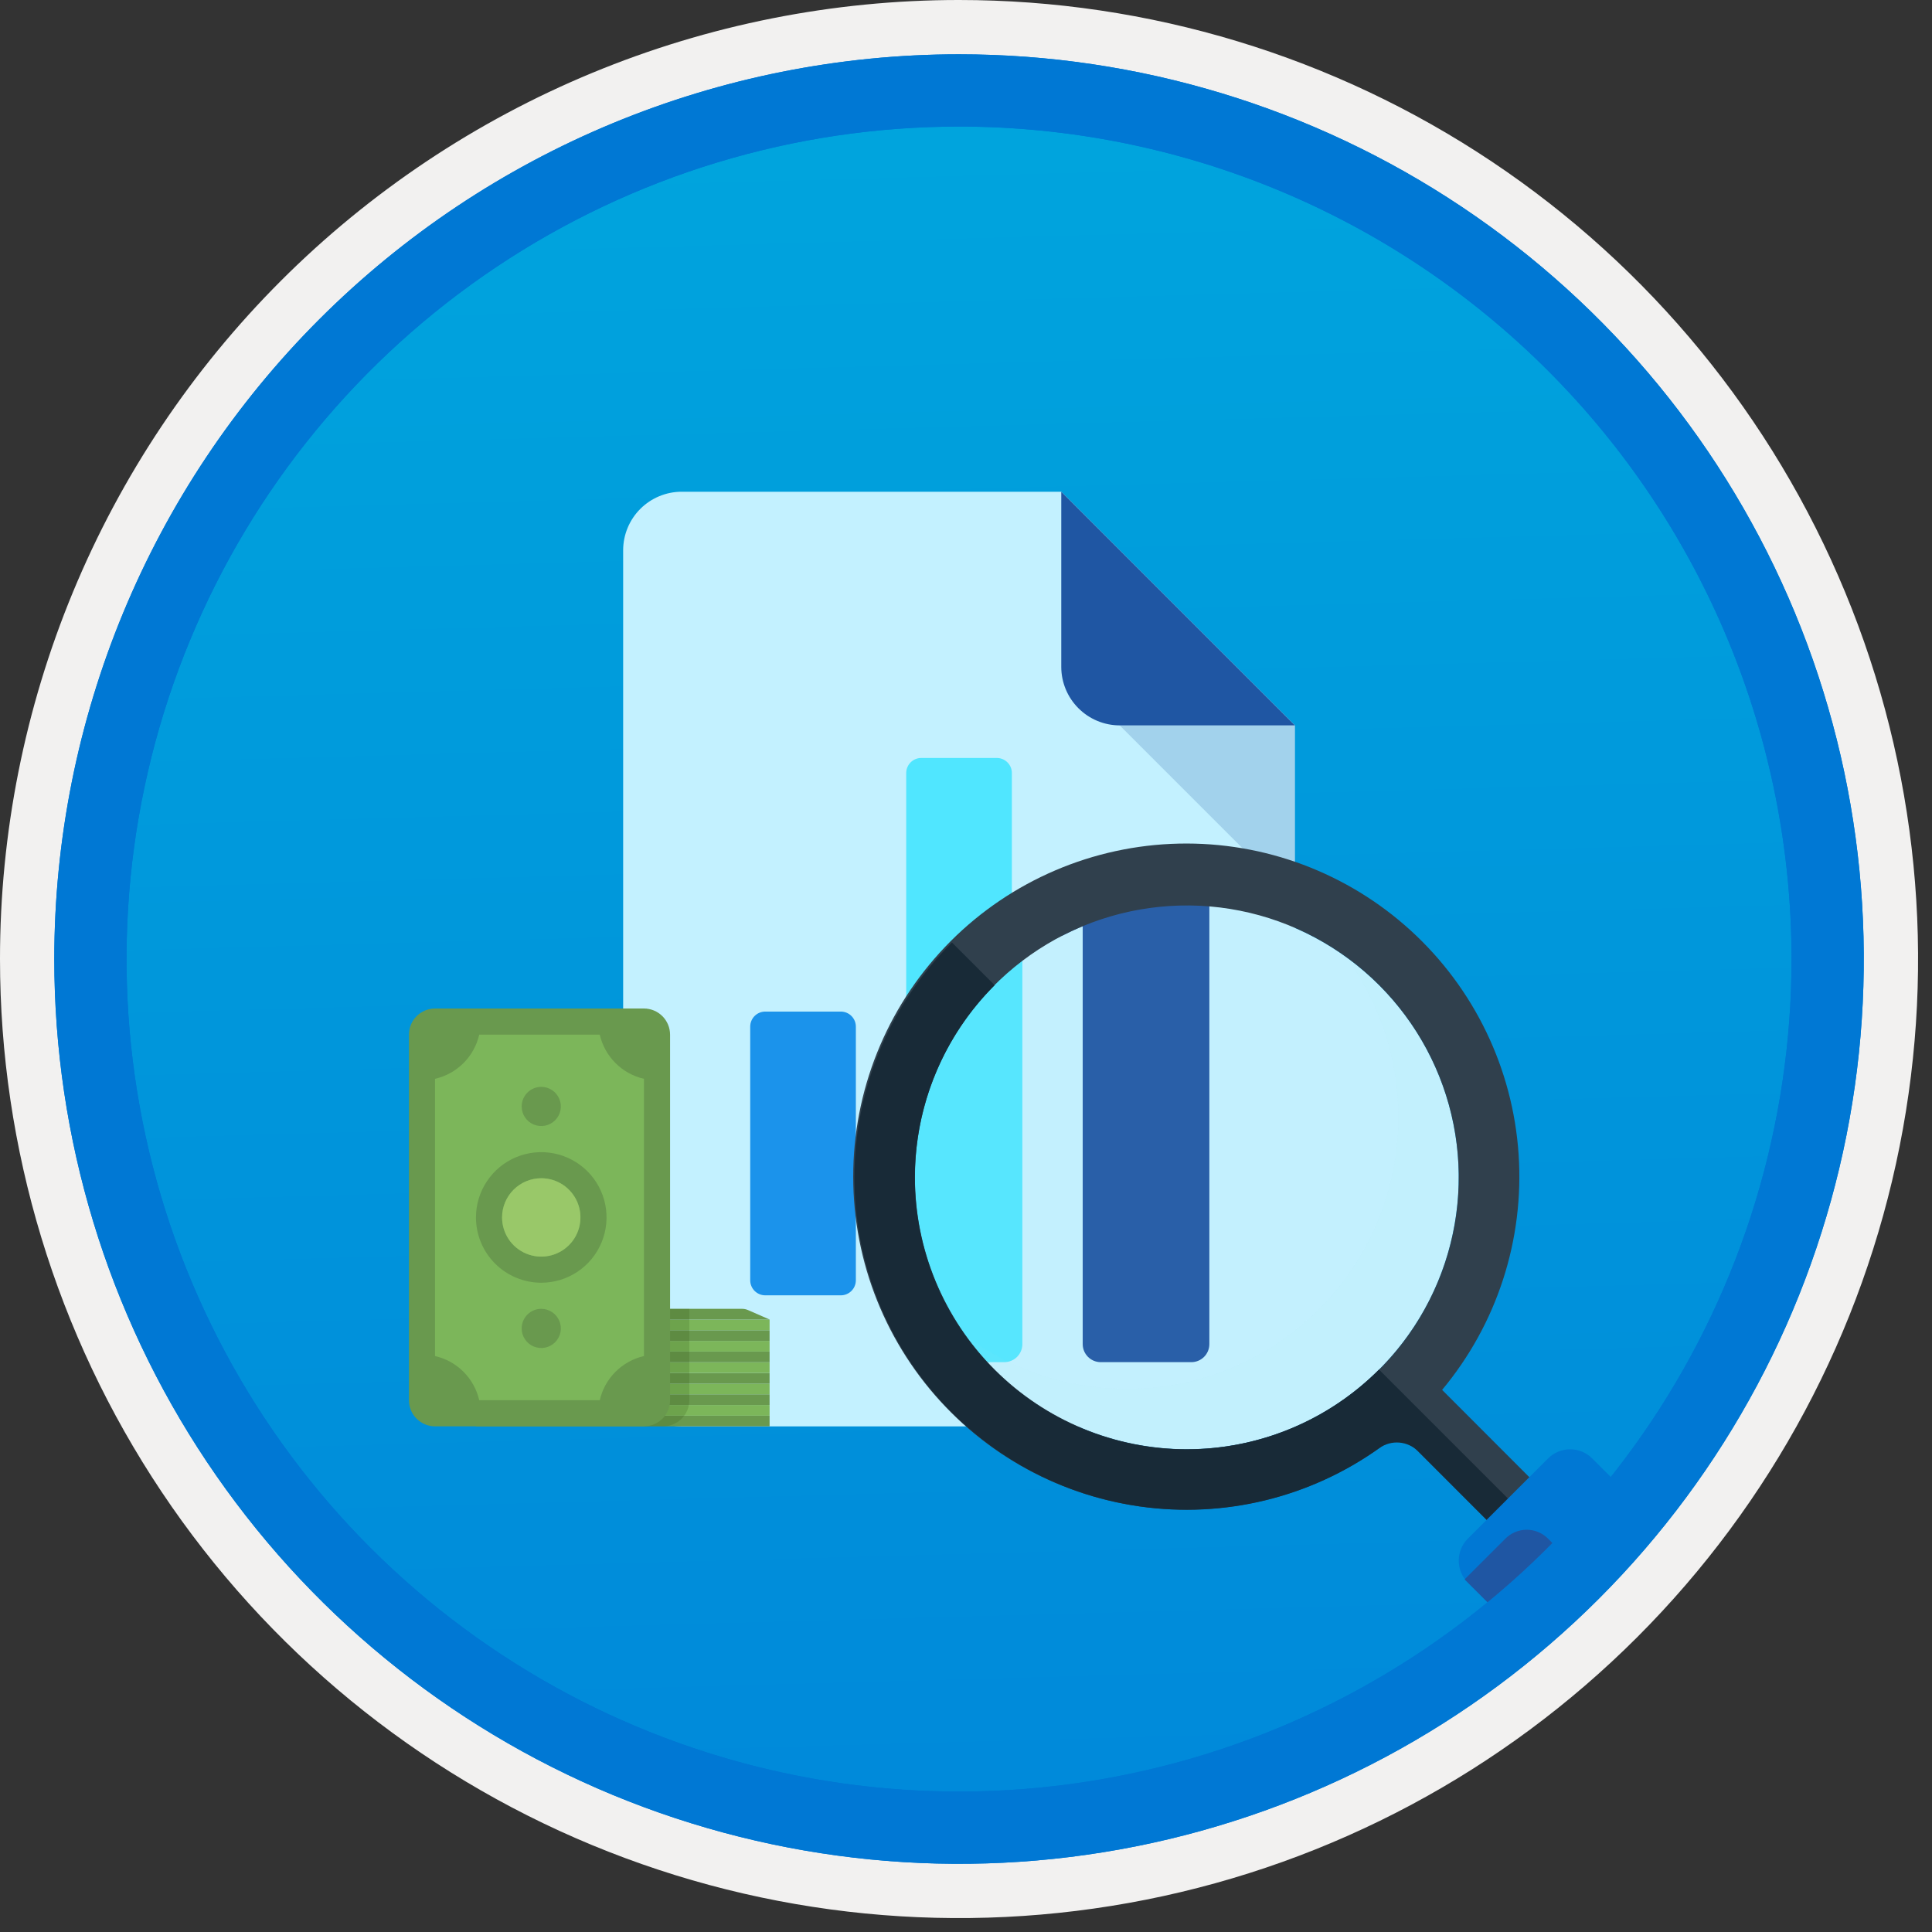<svg width="100" height="100" viewBox="0 0 100 100" fill="none" xmlns="http://www.w3.org/2000/svg">
<rect x="0" y="0" width="100" height="100" fill="#333333" stroke="none"/>
<g clip-path="url(#clip0)">
<path d="M49.64 96.45C40.382 96.45 31.332 93.705 23.634 88.561C15.936 83.418 9.936 76.107 6.393 67.553C2.85 59 1.923 49.588 3.73 40.508C5.536 31.428 9.994 23.087 16.54 16.54C23.087 9.994 31.428 5.536 40.508 3.73C49.588 1.923 59 2.85 67.553 6.393C76.107 9.936 83.418 15.936 88.561 23.634C93.705 31.332 96.45 40.382 96.45 49.64C96.451 55.787 95.24 61.875 92.888 67.554C90.535 73.234 87.088 78.394 82.741 82.741C78.394 87.088 73.234 90.535 67.554 92.888C61.875 95.24 55.787 96.451 49.64 96.45V96.45Z" fill="url(#paint0_linear)"/>
<path fill-rule="evenodd" clip-rule="evenodd" d="M95.54 49.64C95.54 58.718 92.848 67.593 87.805 75.141C82.761 82.689 75.592 88.572 67.205 92.046C58.818 95.52 49.589 96.429 40.685 94.658C31.782 92.887 23.603 88.515 17.184 82.096C10.765 75.677 6.393 67.498 4.622 58.595C2.851 49.691 3.76 40.462 7.234 32.075C10.708 23.688 16.591 16.519 24.139 11.476C31.688 6.432 40.562 3.74 49.64 3.74C55.668 3.74 61.636 4.927 67.205 7.234C72.774 9.541 77.834 12.921 82.096 17.184C86.359 21.446 89.739 26.506 92.046 32.075C94.353 37.644 95.54 43.612 95.54 49.64V49.64ZM49.64 3.62732e-07C59.458 3.62732e-07 69.055 2.911 77.219 8.366C85.382 13.82 91.744 21.573 95.501 30.644C99.258 39.714 100.242 49.695 98.326 59.324C96.411 68.954 91.683 77.799 84.741 84.741C77.799 91.683 68.954 96.411 59.324 98.326C49.695 100.242 39.714 99.258 30.644 95.501C21.573 91.744 13.82 85.382 8.366 77.219C2.911 69.055 3.62732e-07 59.458 3.62732e-07 49.64C-0.001 43.121 1.283 36.666 3.777 30.643C6.271 24.62 9.928 19.147 14.537 14.537C19.147 9.928 24.62 6.271 30.643 3.777C36.666 1.283 43.121 -0.001 49.64 3.62732e-07V3.62732e-07Z" fill="#F2F1F0"/>
<path fill-rule="evenodd" clip-rule="evenodd" d="M92.73 49.641C92.73 58.163 90.202 66.494 85.468 73.58C80.733 80.666 74.003 86.189 66.129 89.451C58.256 92.712 49.592 93.565 41.233 91.903C32.874 90.24 25.197 86.136 19.17 80.11C13.144 74.084 9.04 66.406 7.378 58.047C5.715 49.688 6.568 41.024 9.83 33.151C13.091 25.277 18.614 18.547 25.7 13.813C32.786 9.078 41.117 6.551 49.64 6.551C55.298 6.55 60.902 7.665 66.13 9.83C71.358 11.995 76.108 15.169 80.11 19.171C84.111 23.172 87.285 27.922 89.45 33.15C91.616 38.378 92.73 43.982 92.73 49.641V49.641ZM49.64 2.811C58.902 2.811 67.956 5.557 75.657 10.703C83.358 15.849 89.36 23.162 92.905 31.72C96.449 40.277 97.377 49.693 95.57 58.777C93.763 67.861 89.303 76.205 82.753 82.754C76.204 89.304 67.86 93.764 58.776 95.571C49.692 97.378 40.276 96.45 31.718 92.906C23.162 89.361 15.848 83.359 10.702 75.658C5.556 67.957 2.81 58.903 2.81 49.641C2.811 37.221 7.745 25.31 16.527 16.528C25.309 7.746 37.22 2.812 49.64 2.811V2.811Z" fill="#0078D4"/>
<path fill-rule="evenodd" clip-rule="evenodd" d="M35.278 25.452C34.477 25.454 33.709 25.774 33.142 26.34C32.576 26.907 32.257 27.674 32.254 28.476V70.805C32.257 71.606 32.576 72.374 33.142 72.941C33.709 73.507 34.477 73.826 35.278 73.829H64.001C64.802 73.826 65.57 73.507 66.137 72.941C66.703 72.374 67.023 71.606 67.025 70.805V37.546L54.931 25.452H35.278Z" fill="#C3F1FF"/>
<path fill-rule="evenodd" clip-rule="evenodd" d="M57.954 37.546H67.025L54.931 25.452V34.523C54.933 35.324 55.252 36.092 55.819 36.658C56.385 37.225 57.153 37.544 57.954 37.546V37.546Z" fill="#1F56A3"/>
<path opacity="0.2" fill-rule="evenodd" clip-rule="evenodd" d="M67.025 46.617L57.954 37.546H67.025V46.617Z" fill="#1F56A3"/>
<path d="M43.52 52.359H39.61C39.18 52.359 38.831 52.708 38.831 53.138V66.267C38.831 66.697 39.18 67.046 39.61 67.046H43.52C43.95 67.046 44.299 66.697 44.299 66.267V53.138C44.299 52.708 43.95 52.359 43.52 52.359Z" fill="#1B93EB"/>
<path d="M51.595 39.232H47.684C47.254 39.232 46.906 39.581 46.906 40.011V66.266C46.906 66.697 47.254 67.046 47.684 67.046H51.595C52.025 67.046 52.374 66.697 52.374 66.266V40.011C52.374 39.581 52.025 39.232 51.595 39.232Z" fill="#50E6FF"/>
<path d="M59.669 46.59H55.759C55.329 46.59 54.98 46.939 54.98 47.369V66.266C54.98 66.696 55.329 67.045 55.759 67.045H59.669C60.1 67.045 60.448 66.696 60.448 66.266V47.369C60.448 46.939 60.1 46.59 59.669 46.59Z" fill="#1F56A3"/>
<path d="M39.834 73.275H24.636V73.828H39.834V73.275Z" fill="#69994E"/>
<path d="M39.834 72.723H24.636V73.276H39.834V72.723Z" fill="#7CB65A"/>
<path d="M39.834 72.169H24.636V72.722H39.834V72.169Z" fill="#69994E"/>
<path d="M39.834 71.616H24.636V72.169H39.834V71.616Z" fill="#7CB65A"/>
<path d="M39.834 71.064H24.636V71.617H39.834V71.064Z" fill="#69994E"/>
<path d="M39.834 70.511H24.636V71.064H39.834V70.511Z" fill="#7CB65A"/>
<path d="M39.834 69.957H24.636V70.51H39.834V69.957Z" fill="#69994E"/>
<path d="M39.834 69.404H24.636V69.957H39.834V69.404Z" fill="#7CB65A"/>
<path d="M39.834 68.852H24.636V69.405H39.834V68.852Z" fill="#69994E"/>
<path d="M39.834 68.299H24.636V68.852H39.834V68.299Z" fill="#7CB65A"/>
<path fill-rule="evenodd" clip-rule="evenodd" d="M38.712 67.807C38.62 67.767 38.521 67.746 38.421 67.745H24.636V68.298H39.834L38.712 67.807Z" fill="#69994E"/>
<path fill-rule="evenodd" clip-rule="evenodd" d="M34.007 72.476C34.007 72.656 33.936 72.827 33.809 72.954C33.682 73.081 33.511 73.152 33.331 73.152H22.517C22.338 73.152 22.166 73.081 22.04 72.954C21.913 72.827 21.842 72.656 21.841 72.476V53.552C21.842 53.373 21.913 53.201 22.04 53.074C22.166 52.947 22.338 52.876 22.517 52.876H33.331C33.511 52.876 33.682 52.947 33.809 53.074C33.936 53.201 34.007 53.373 34.007 53.552L34.007 72.476Z" fill="#7CB65A"/>
<path fill-rule="evenodd" clip-rule="evenodd" d="M28.015 60.986C28.416 60.986 28.808 61.105 29.142 61.328C29.475 61.551 29.735 61.868 29.889 62.238C30.042 62.609 30.082 63.016 30.004 63.41C29.926 63.803 29.733 64.164 29.449 64.448C29.166 64.731 28.804 64.924 28.411 65.003C28.017 65.081 27.61 65.041 27.239 64.887C26.869 64.734 26.552 64.474 26.329 64.141C26.107 63.807 25.988 63.415 25.988 63.014C25.988 62.477 26.202 61.961 26.582 61.581C26.962 61.201 27.478 60.987 28.015 60.986ZM28.015 66.394C28.684 66.394 29.337 66.195 29.893 65.824C30.448 65.453 30.882 64.925 31.137 64.307C31.393 63.69 31.46 63.01 31.33 62.355C31.199 61.699 30.878 61.097 30.405 60.625C29.932 60.152 29.33 59.83 28.675 59.7C28.019 59.569 27.34 59.636 26.722 59.892C26.105 60.148 25.577 60.581 25.206 61.137C24.834 61.692 24.636 62.346 24.636 63.014C24.636 63.458 24.723 63.897 24.893 64.307C25.063 64.718 25.312 65.09 25.626 65.404C25.939 65.718 26.312 65.967 26.722 66.136C27.132 66.306 27.572 66.394 28.015 66.394V66.394Z" fill="#69994E"/>
<path opacity="0.2" fill-rule="evenodd" clip-rule="evenodd" d="M34.328 67.745V72.999L33.331 73.828H34.328C34.686 73.827 35.029 73.684 35.282 73.431C35.536 73.178 35.678 72.834 35.679 72.476V67.745H34.328Z" fill="#365615"/>
<path fill-rule="evenodd" clip-rule="evenodd" d="M28.015 67.745C28.216 67.745 28.412 67.805 28.578 67.916C28.745 68.027 28.875 68.186 28.952 68.371C29.029 68.556 29.049 68.76 29.01 68.957C28.971 69.153 28.874 69.334 28.732 69.476C28.59 69.618 28.41 69.714 28.213 69.753C28.016 69.792 27.813 69.772 27.627 69.696C27.442 69.619 27.284 69.489 27.172 69.322C27.061 69.155 27.002 68.959 27.002 68.759C27.002 68.49 27.108 68.232 27.299 68.042C27.489 67.852 27.746 67.745 28.015 67.745V67.745Z" fill="#69994E"/>
<path fill-rule="evenodd" clip-rule="evenodd" d="M28.015 56.256C28.216 56.256 28.412 56.315 28.578 56.427C28.745 56.538 28.875 56.697 28.952 56.882C29.029 57.067 29.049 57.271 29.01 57.468C28.971 57.664 28.874 57.845 28.732 57.986C28.59 58.128 28.41 58.225 28.213 58.264C28.016 58.303 27.813 58.283 27.627 58.206C27.442 58.13 27.284 58 27.172 57.833C27.061 57.666 27.002 57.47 27.002 57.27C27.002 57.001 27.108 56.743 27.299 56.553C27.489 56.363 27.746 56.256 28.015 56.256V56.256Z" fill="#69994E"/>
<path fill-rule="evenodd" clip-rule="evenodd" d="M28.015 60.986C28.416 60.986 28.808 61.105 29.142 61.328C29.475 61.551 29.735 61.867 29.889 62.238C30.042 62.608 30.082 63.016 30.004 63.41C29.926 63.803 29.733 64.164 29.449 64.448C29.166 64.731 28.804 64.924 28.411 65.003C28.017 65.081 27.61 65.041 27.239 64.887C26.869 64.734 26.552 64.474 26.329 64.14C26.107 63.807 25.988 63.415 25.988 63.014C25.988 62.476 26.202 61.961 26.582 61.581C26.962 61.2 27.478 60.987 28.015 60.986Z" fill="#99C869"/>
<path fill-rule="evenodd" clip-rule="evenodd" d="M33.331 55.84V70.189C32.773 70.316 32.263 70.599 31.858 71.003C31.453 71.408 31.171 71.918 31.044 72.476H24.805C24.678 71.918 24.395 71.408 23.991 71.003C23.586 70.598 23.075 70.316 22.517 70.189V55.84C23.075 55.712 23.586 55.43 23.991 55.025C24.395 54.62 24.678 54.11 24.805 53.552H31.044C31.171 54.11 31.453 54.62 31.858 55.025C32.263 55.43 32.773 55.712 33.331 55.84V55.84ZM21.166 53.552V72.476C21.167 72.835 21.309 73.178 21.563 73.431C21.816 73.684 22.159 73.827 22.517 73.828H33.331C33.69 73.827 34.033 73.684 34.286 73.431C34.539 73.178 34.682 72.835 34.683 72.476V53.552C34.682 53.194 34.539 52.851 34.286 52.597C34.033 52.344 33.69 52.201 33.331 52.2H22.517C22.159 52.201 21.816 52.344 21.563 52.597C21.309 52.85 21.167 53.194 21.166 53.552V53.552Z" fill="#69994E"/>
<path fill-rule="evenodd" clip-rule="evenodd" d="M75.504 60.941C75.504 63.724 74.678 66.445 73.132 68.76C71.585 71.074 69.387 72.878 66.816 73.943C64.244 75.008 61.414 75.287 58.684 74.744C55.954 74.201 53.447 72.861 51.478 70.892C49.51 68.924 48.17 66.416 47.627 63.687C47.084 60.956 47.362 58.127 48.428 55.555C49.493 52.983 51.297 50.785 53.611 49.239C55.925 47.693 58.647 46.867 61.43 46.867C65.162 46.867 68.742 48.35 71.381 50.989C74.021 53.629 75.504 57.208 75.504 60.941V60.941Z" fill="#C3F1FF"/>
<path fill-rule="evenodd" clip-rule="evenodd" d="M51.983 47.85C52.231 47.85 52.468 47.948 52.644 48.123C52.819 48.298 52.917 48.536 52.917 48.783V69.571C52.917 69.819 52.819 70.056 52.644 70.231C52.468 70.406 52.231 70.505 51.983 70.505H48.006L45.429 60.987L47.356 53.327L51.983 47.85Z" fill="#50E6FF"/>
<path d="M61.663 45.984H56.975C56.459 45.984 56.041 46.402 56.041 46.918V69.571C56.041 70.087 56.459 70.505 56.975 70.505H61.663C62.178 70.505 62.596 70.087 62.596 69.571V46.918C62.596 46.402 62.178 45.984 61.663 45.984Z" fill="#1F56A3"/>
<path fill-rule="evenodd" clip-rule="evenodd" d="M47.356 60.94C47.356 58.157 48.182 55.436 49.728 53.121C51.275 50.807 53.473 49.003 56.044 47.938C58.616 46.873 61.446 46.594 64.176 47.137C66.906 47.68 69.413 49.02 71.382 50.989C73.35 52.957 74.69 55.465 75.233 58.195C75.776 60.925 75.498 63.754 74.432 66.326C73.367 68.898 71.563 71.096 69.249 72.642C66.934 74.189 64.213 75.014 61.43 75.014C57.699 75.01 54.121 73.526 51.482 70.888C48.844 68.249 47.36 64.672 47.356 60.94V60.94ZM81.297 78.6L74.644 71.94C77.485 68.532 78.902 64.16 78.602 59.734C78.301 55.307 76.306 51.167 73.03 48.174C69.755 45.181 65.451 43.566 61.016 43.665C56.58 43.765 52.353 45.57 49.215 48.706C46.077 51.843 44.268 56.068 44.166 60.504C44.063 64.939 45.675 69.244 48.666 72.521C51.656 75.799 55.795 77.797 60.221 78.101C64.648 78.405 69.021 76.99 72.431 74.151L79.093 80.811L81.297 78.6Z" fill="#30404D"/>
<g opacity="0.25">
<path opacity="0.25" fill-rule="evenodd" clip-rule="evenodd" d="M75.504 60.941C75.504 63.724 74.678 66.445 73.132 68.76C71.585 71.074 69.387 72.878 66.816 73.943C64.244 75.008 61.414 75.287 58.684 74.744C55.954 74.201 53.447 72.861 51.478 70.892C49.51 68.924 48.17 66.416 47.627 63.687C47.084 60.956 47.362 58.127 48.428 55.555C49.493 52.983 51.297 50.785 53.611 49.239C55.925 47.693 58.647 46.867 61.43 46.867C65.162 46.867 68.742 48.35 71.381 50.989C74.021 53.629 75.504 57.208 75.504 60.941V60.941Z" fill="#C7E7F1"/>
<path opacity="0.25" fill-rule="evenodd" clip-rule="evenodd" d="M69.688 49.559C71.658 52.267 72.597 55.589 72.335 58.928C72.073 62.267 70.627 65.403 68.259 67.77C65.891 70.138 62.755 71.583 59.416 71.844C56.077 72.105 52.755 71.165 50.047 69.195C51.24 70.843 52.777 72.214 54.551 73.211C56.325 74.208 58.294 74.808 60.323 74.97C62.352 75.132 64.391 74.851 66.301 74.148C68.211 73.445 69.945 72.335 71.384 70.896C72.824 69.457 73.933 67.723 74.637 65.814C75.341 63.904 75.622 61.865 75.46 59.836C75.299 57.807 74.699 55.838 73.703 54.063C72.706 52.289 71.336 50.752 69.688 49.559L69.688 49.559Z" fill="#ABDCEC"/>
</g>
<path fill-rule="evenodd" clip-rule="evenodd" d="M58.991 77.972C63.362 78.599 67.806 77.517 71.399 74.951C71.699 74.737 72.064 74.637 72.431 74.668C72.797 74.699 73.141 74.859 73.401 75.119L77.983 79.706H80.195L71.376 70.888C70.07 72.196 68.519 73.235 66.812 73.944C65.105 74.653 63.274 75.018 61.426 75.019C59.577 75.02 57.746 74.657 56.038 73.95C54.33 73.243 52.778 72.206 51.471 70.899C50.164 69.591 49.127 68.039 48.42 66.331C47.714 64.623 47.35 62.792 47.352 60.943C47.353 59.094 47.719 57.264 48.428 55.557C49.137 53.85 50.176 52.299 51.485 50.994L49.272 48.783C47.011 51.04 45.423 53.882 44.687 56.991C43.951 60.1 44.096 63.352 45.105 66.383C46.114 69.414 47.948 72.104 50.401 74.151C52.854 76.198 55.828 77.521 58.991 77.972V77.972Z" fill="#182A37"/>
<path fill-rule="evenodd" clip-rule="evenodd" d="M79.275 85.218L75.973 81.915C75.672 81.613 75.504 81.205 75.504 80.779C75.504 80.353 75.672 79.944 75.973 79.642L80.132 75.484C80.435 75.183 80.844 75.015 81.27 75.015C81.696 75.015 82.105 75.183 82.408 75.484L85.046 78.123L79.275 85.218Z" fill="#0078D4"/>
<path fill-rule="evenodd" clip-rule="evenodd" d="M82.159 81.671L80.125 79.638C79.98 79.493 79.808 79.377 79.619 79.299C79.43 79.22 79.227 79.18 79.022 79.18C78.817 79.18 78.615 79.22 78.425 79.299C78.236 79.377 78.064 79.493 77.92 79.638L75.824 81.731V81.765L79.275 85.217L82.159 81.671Z" fill="#1F56A3"/>
<path fill-rule="evenodd" clip-rule="evenodd" d="M92.73 49.641C92.73 58.163 90.202 66.494 85.468 73.58C80.733 80.666 74.003 86.189 66.129 89.451C58.256 92.712 49.592 93.565 41.233 91.903C32.874 90.24 25.197 86.136 19.17 80.11C13.144 74.084 9.04 66.406 7.378 58.047C5.715 49.688 6.568 41.024 9.83 33.151C13.091 25.277 18.614 18.547 25.7 13.813C32.786 9.078 41.117 6.551 49.64 6.551C55.298 6.55 60.902 7.665 66.13 9.83C71.358 11.995 76.108 15.169 80.11 19.171C84.111 23.172 87.285 27.922 89.45 33.15C91.616 38.378 92.73 43.982 92.73 49.641V49.641ZM49.64 2.811C58.902 2.811 67.956 5.557 75.657 10.703C83.358 15.849 89.36 23.162 92.905 31.72C96.449 40.277 97.377 49.693 95.57 58.777C93.763 67.861 89.303 76.205 82.753 82.754C76.204 89.304 67.86 93.764 58.776 95.571C49.692 97.378 40.276 96.45 31.718 92.906C23.162 89.361 15.848 83.359 10.702 75.658C5.556 67.957 2.81 58.903 2.81 49.641C2.811 37.221 7.745 25.31 16.527 16.528C25.309 7.746 37.22 2.812 49.64 2.811V2.811Z" fill="#0078D4"/>
</g>
<defs>
<linearGradient id="paint0_linear" x1="47.87" y1="-15.153" x2="51.852" y2="130.615" gradientUnits="userSpaceOnUse">
<stop stop-color="#00ABDE"/>
<stop offset="1" stop-color="#007ED8"/>
</linearGradient>
<clipPath id="clip0">
<rect width="99.28" height="99.28" fill="white"/>
</clipPath>
</defs>
</svg>
